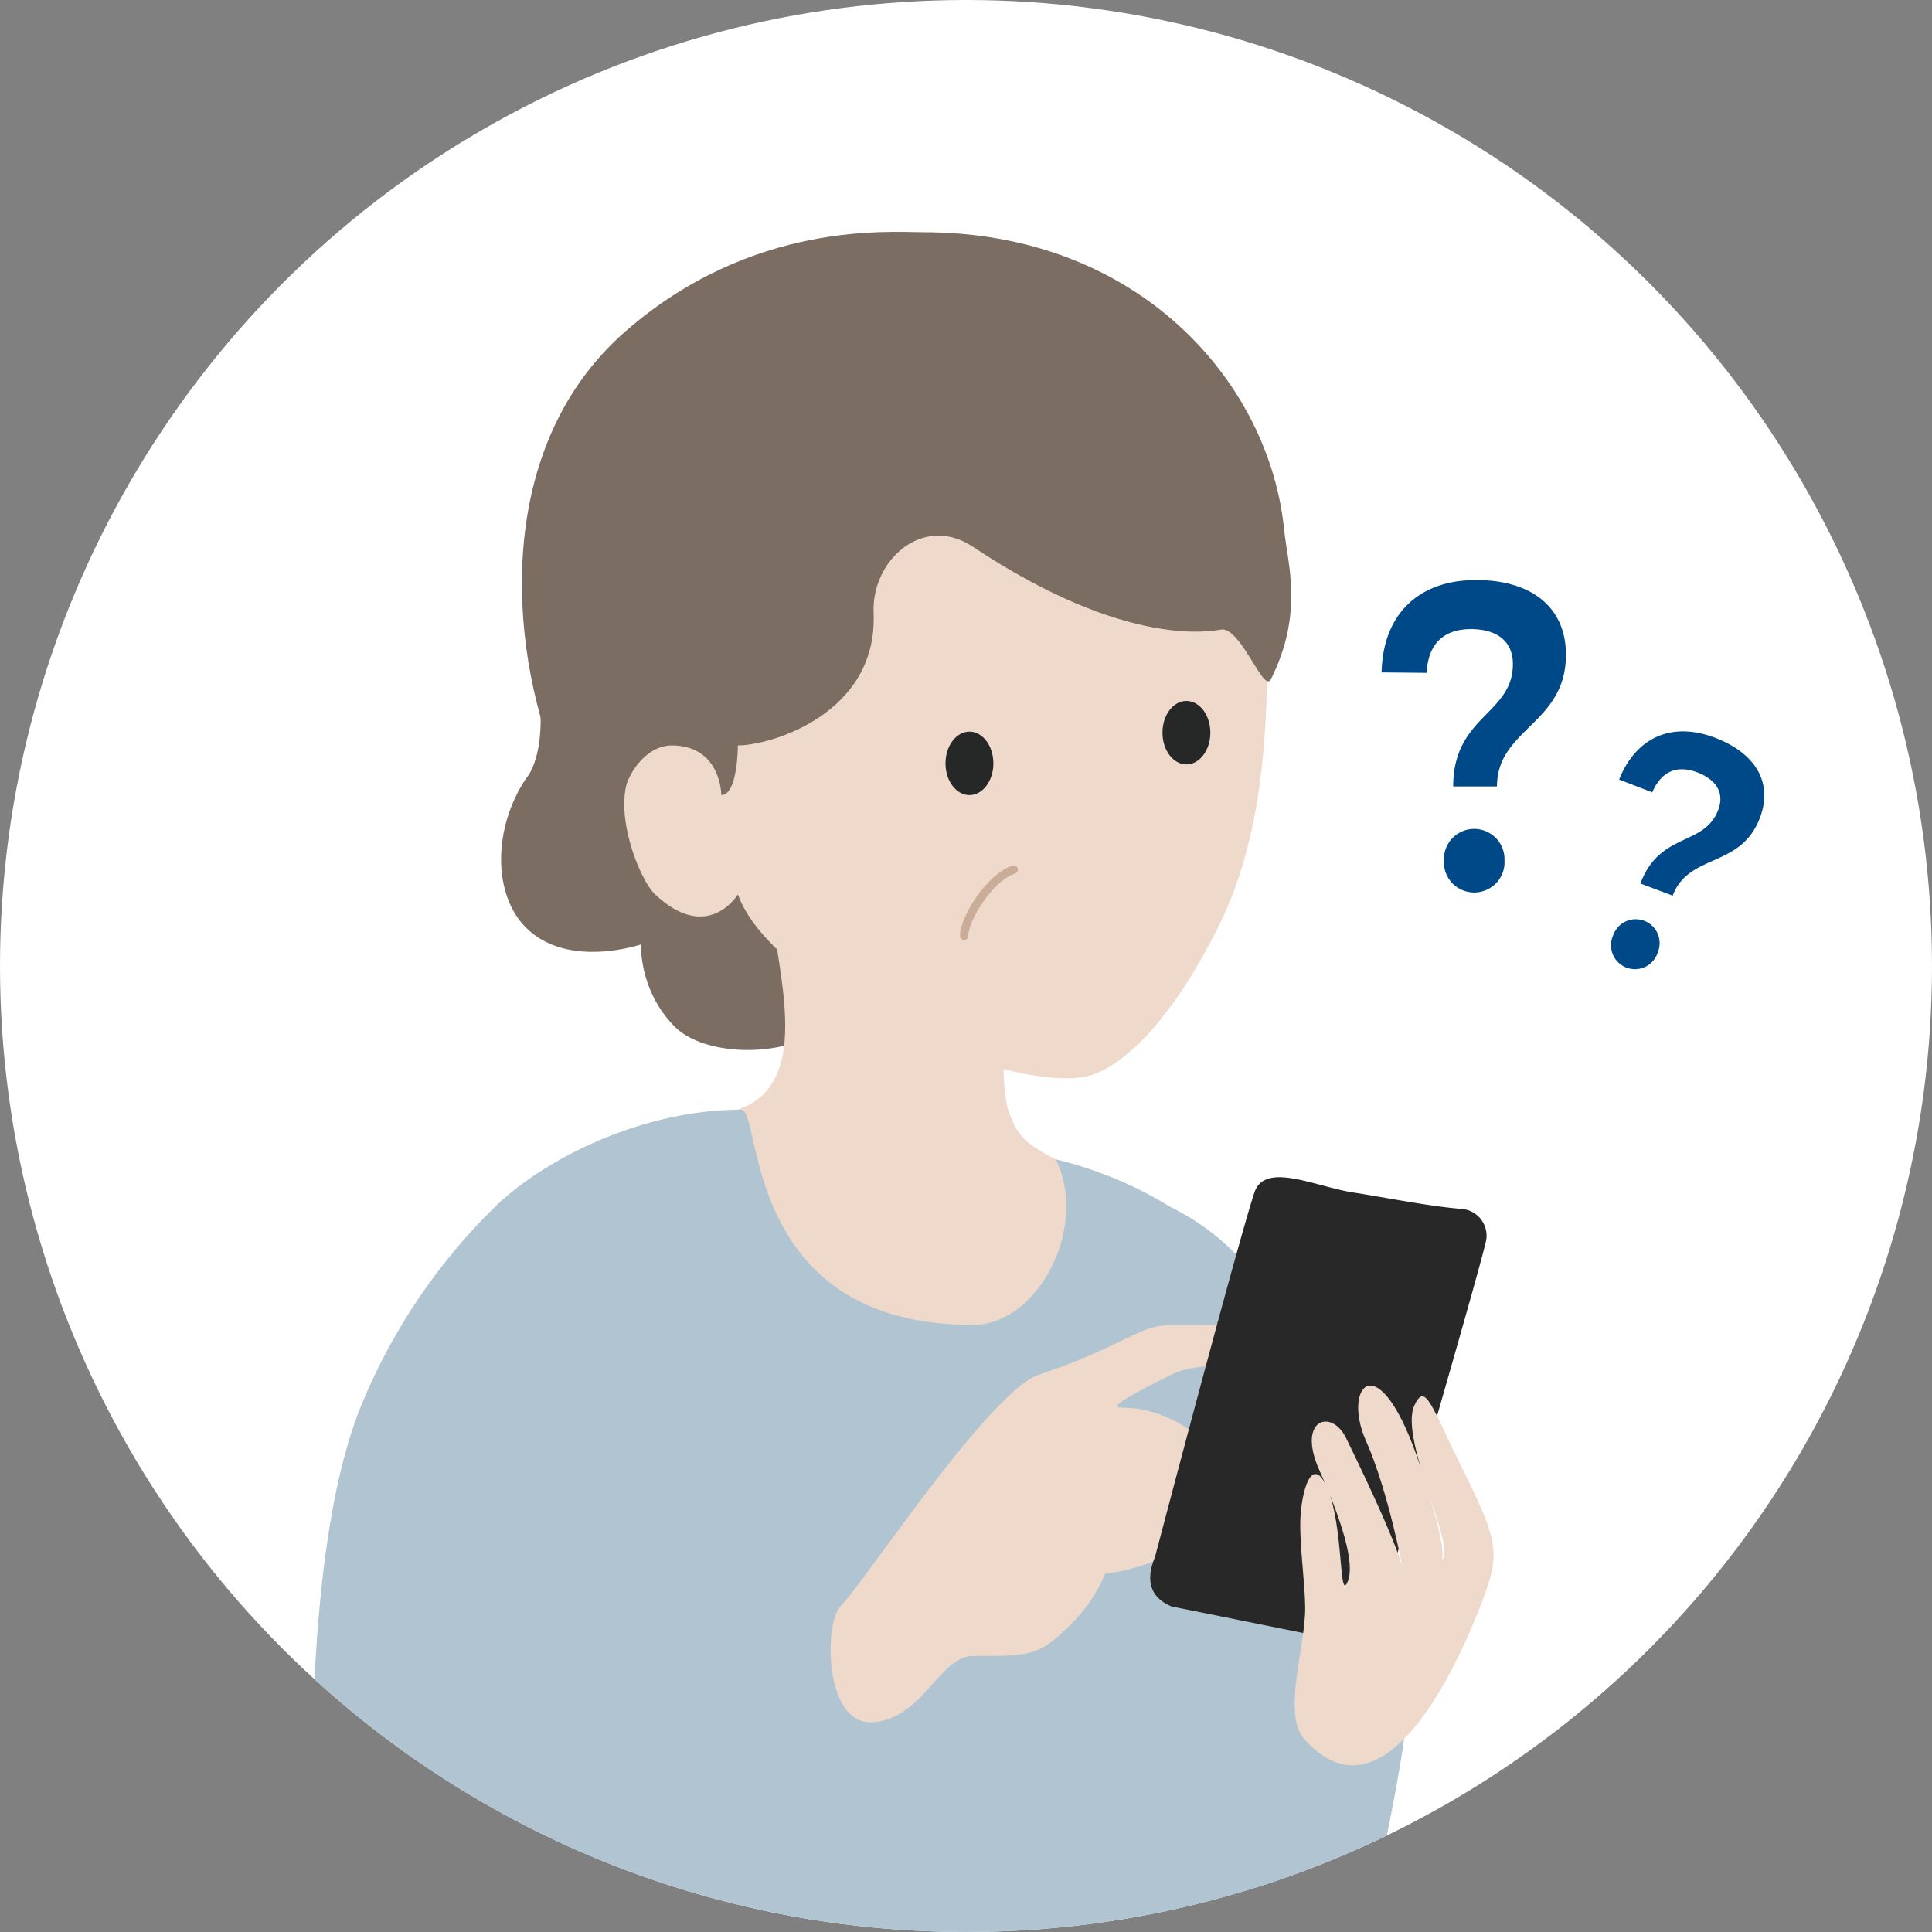 <svg xmlns="http://www.w3.org/2000/svg" xmlns:xlink="http://www.w3.org/1999/xlink" viewBox="0 0 200 200">
  <rect x="0" y="0" width="200" height="200" fill="#808080" stroke="none"/>
  <defs>
    <style>
      .cls-1, .cls-8 {
        fill: none;
      }

      .cls-2 {
        fill: #fff;
      }

      .cls-3 {
        clip-path: url(#clip-path);
      }

      .cls-4 {
        fill: #7c6d62;
      }

      .cls-5 {
        fill: #efd9ca;
      }

      .cls-6 {
        fill: #b0c5d1;
      }

      .cls-7 {
        fill: #262727;
      }

      .cls-8 {
        stroke: #c9ad99;
        stroke-linecap: round;
        stroke-linejoin: round;
        stroke-width: 0.857px;
      }

      .cls-9 {
        fill: #282828;
      }

      .cls-10 {
        fill: #004988;
      }
    </style>
    <clipPath id="clip-path">
      <circle class="cls-1" cx="100" cy="100" r="100"/>
    </clipPath>
  </defs>
  <g id="sozai_illustration">
    <g id="case01_a">
      <circle class="cls-2" cx="100" cy="100" r="100"/>
      <g class="cls-3">
        <g>
          <path class="cls-4" d="M54.444,80.6c-3.428,5.142-3.428,12,0,15.425,4.37,4.369,12,1.714,12,1.714,0-1.714-.942,4.2,3.428,8.569,3.428,3.428,13.711,3.428,17.138-1.714,3.92-5.88,17.139-5.141,17.139-8.569s-50.368-33.18-49.7-30.85C57.872,77.167,54.444,80.6,54.444,80.6Z"/>
          <path class="cls-5" d="M106.007,95.818c1.412-4.944-23.994-6.856-25.708-3.428s5.141,18.852-3.428,22.28c-5.331,2.133-7.129,3.631-7,8.772.169,6.844,17.138,20.566,29.135,20.566,5.849,0,18.893-19.689,10.284-23.994-3.428-1.714-4.109-2.685-4.995-5.344C104.293,114.67,102.579,107.815,106.007,95.818Z"/>
          <path class="cls-6" d="M121.175,124.949a40.747,40.747,0,0,0-11.887-4.935c3.427,6.855-1.714,17.138-8.57,17.138-23.994,0-21.8-22.28-23.994-22.28-10.283,0-20.566,5.142-25.708,10.283a61.362,61.362,0,0,0-13.71,20.567c-4.6,11.5-5.142,30.3-5.142,46.274,0,15.424,10.283,20.566,10.283,20.566.66,21.472-1.714,27.438,12,27.438h71.982c6.856,0,8.569-5.142,8.569-13.711,0-15.329,1.985-78.388-.11-84.2C131.8,133.518,128.03,128.377,121.175,124.949Z"/>
          <path class="cls-6" d="M145.612,175.961c.5,3.4-3.966,24.028-5.606,28.179s-6.515,11.824-16.079,8.045c-8.127-3.212-6.829-10.7-4.642-16.232s9.888-21.016,13.576-25.031C136.1,167.4,145.112,172.564,145.612,175.961Z"/>
          <g>
            <path class="cls-5" d="M131.227,63.457c0,10.273,0,22.278-5.141,32.563s-10.35,14.752-13.711,15.425c-8.569,1.713-32.461-9.023-35.991-18.853,0,0-3.087,5.142-8.569,0-1.768-1.658-5.142-10.283-1.714-13.711s5.141-1.714,5.141-1.714S66.1,51.46,86.667,41.176C103.177,32.921,131.23,40.463,131.227,63.457Z"/>
            <path id="楕円形_7" data-name="楕円形 7" class="cls-7" d="M100.357,75.739c-1.369,0-2.478,1.471-2.478,3.285s1.109,3.285,2.478,3.285,2.478-1.471,2.478-3.285S101.726,75.739,100.357,75.739Z"/>
            <path id="楕円形_7-2" data-name="楕円形 7" class="cls-7" d="M122.817,72.561c-1.369,0-2.478,1.471-2.478,3.285s1.109,3.285,2.478,3.285,2.478-1.471,2.478-3.285S124.186,72.561,122.817,72.561Z"/>
            <path class="cls-4" d="M76.384,77.167c3.428,0,14.5-3.3,14.051-13.71-.237-5.5,5.142-10.284,10.283-6.856,16.134,10.756,25.049,8.652,25.708,8.569.449-.071.935.249,1.423.764,1.635,1.723,3.129,5.558,3.719,4.378,3.427-6.855,1.714-12,1.373-15.425-1.524-15.349-15.084-30.849-37.364-30.849-3.428,0-17.7-1.226-30.85,10.283-13.711,12-12,32.563-7.2,44.56,3.43,8.569,7.706,10.1,7.2,8.57-1.714-5.142,1.374-10.284,4.8-10.284,5.142,0,5.142,5.142,5.142,5.142C76.384,82.309,76.384,77.167,76.384,77.167Z"/>
            <path class="cls-8" d="M104.948,90.017c-2.571.857-5.142,5.141-5.142,6.855"/>
          </g>
          <path class="cls-5" d="M87.007,166.288c2.424-2.424,15.425-22.28,20.567-23.994,8.755-2.919,10.283-5.142,13.711-5.142,5.141,0,5.141.017,6.855.017s4.512-.471,3.428,1.7c-1.714,3.428-6.856,1.714-10.283,3.428s-6.856,3.428-5.142,3.428c5.142,0,8.569,3.427,10.283,5.141s0,3.428-1.714,6.856-8.569,5.141-10.283,5.141A15.96,15.96,0,0,1,111,168c-3.427,3.427-4.1,3.427-10.283,3.427-3.427,0-5.159,6.435-10.283,6.856C85.288,178.707,85.294,168,87.007,166.288Z"/>
          <path class="cls-9" d="M138.6,169.788,121.285,166.3c-2.528-1.044-2.566-3.082-1.714-5.141,0,0,8.569-32.564,10.283-37.705,1.084-3.252,6.329-.6,10.282,0,2.863.436,7.96,1.451,11.147,1.688a2.79,2.79,0,0,1,2.583,3.141c-.171,1.451-10.3,36.287-10.3,36.287C142.713,166.634,141.125,170.833,138.6,169.788Z"/>
          <path class="cls-5" d="M153.351,165.986c1.967-5.129,1.877-6.22-1.986-14-3.244-6.532-3.811-8.971-4.957-6.475-1.6,3.483,4.571,15.152,2.8,15.943,0,0,.909-.251-2.179-9.661-4.272-13.019-8.142-8.3-5.642-2.685,2.372,5.323,3.883,13.589,3.883,13.589s.034-1.639-5.935-13.854c-1.488-3.046-5.129-1.967-2.757,3.355s3.665,9.621,2.969,11.435c-.983,2.564-.411-5.694-2.179-9.661-1.581-3.548-2.661.5-2.757,3.355-.092,2.745.484,6.392.5,9.139.017,4-2.389,10.989-.108,13.548C143.9,190.007,151.96,169.613,153.351,165.986Z"/>
          <path class="cls-10" d="M152.815,60.045c5.583,0,9.289,2.7,9.289,7.734,0,7.184-7.138,7.642-7.138,13.637h-4.531c0-7.322,6.178-7.459,6.178-12.675,0-2.426-1.739-3.617-4.348-3.617-2.791,0-4.439,1.511-4.575,4.531l-4.668-.046C143.159,63.57,146.866,60.045,152.815,60.045Zm2.929,29.013a3.141,3.141,0,1,1-6.27,0,3.137,3.137,0,1,1,6.27,0Z"/>
          <path class="cls-10" d="M177.483,76.351c4.12,1.544,6.108,4.562,4.715,8.277-1.987,5.3-7.382,3.665-9.04,8.089l-3.344-1.253c2.026-5.4,6.623-3.8,8.066-7.646.671-1.79-.283-3.149-2.208-3.871-2.06-.772-3.694-.113-4.63,2.078L167.61,80.7C169.382,76.28,173.092,74.705,177.483,76.351Zm-5.865,22.221a2.476,2.476,0,1,1-4.627-1.735,2.472,2.472,0,1,1,4.627,1.735Z"/>
        </g>
      </g>
    </g>
  </g>
</svg>
